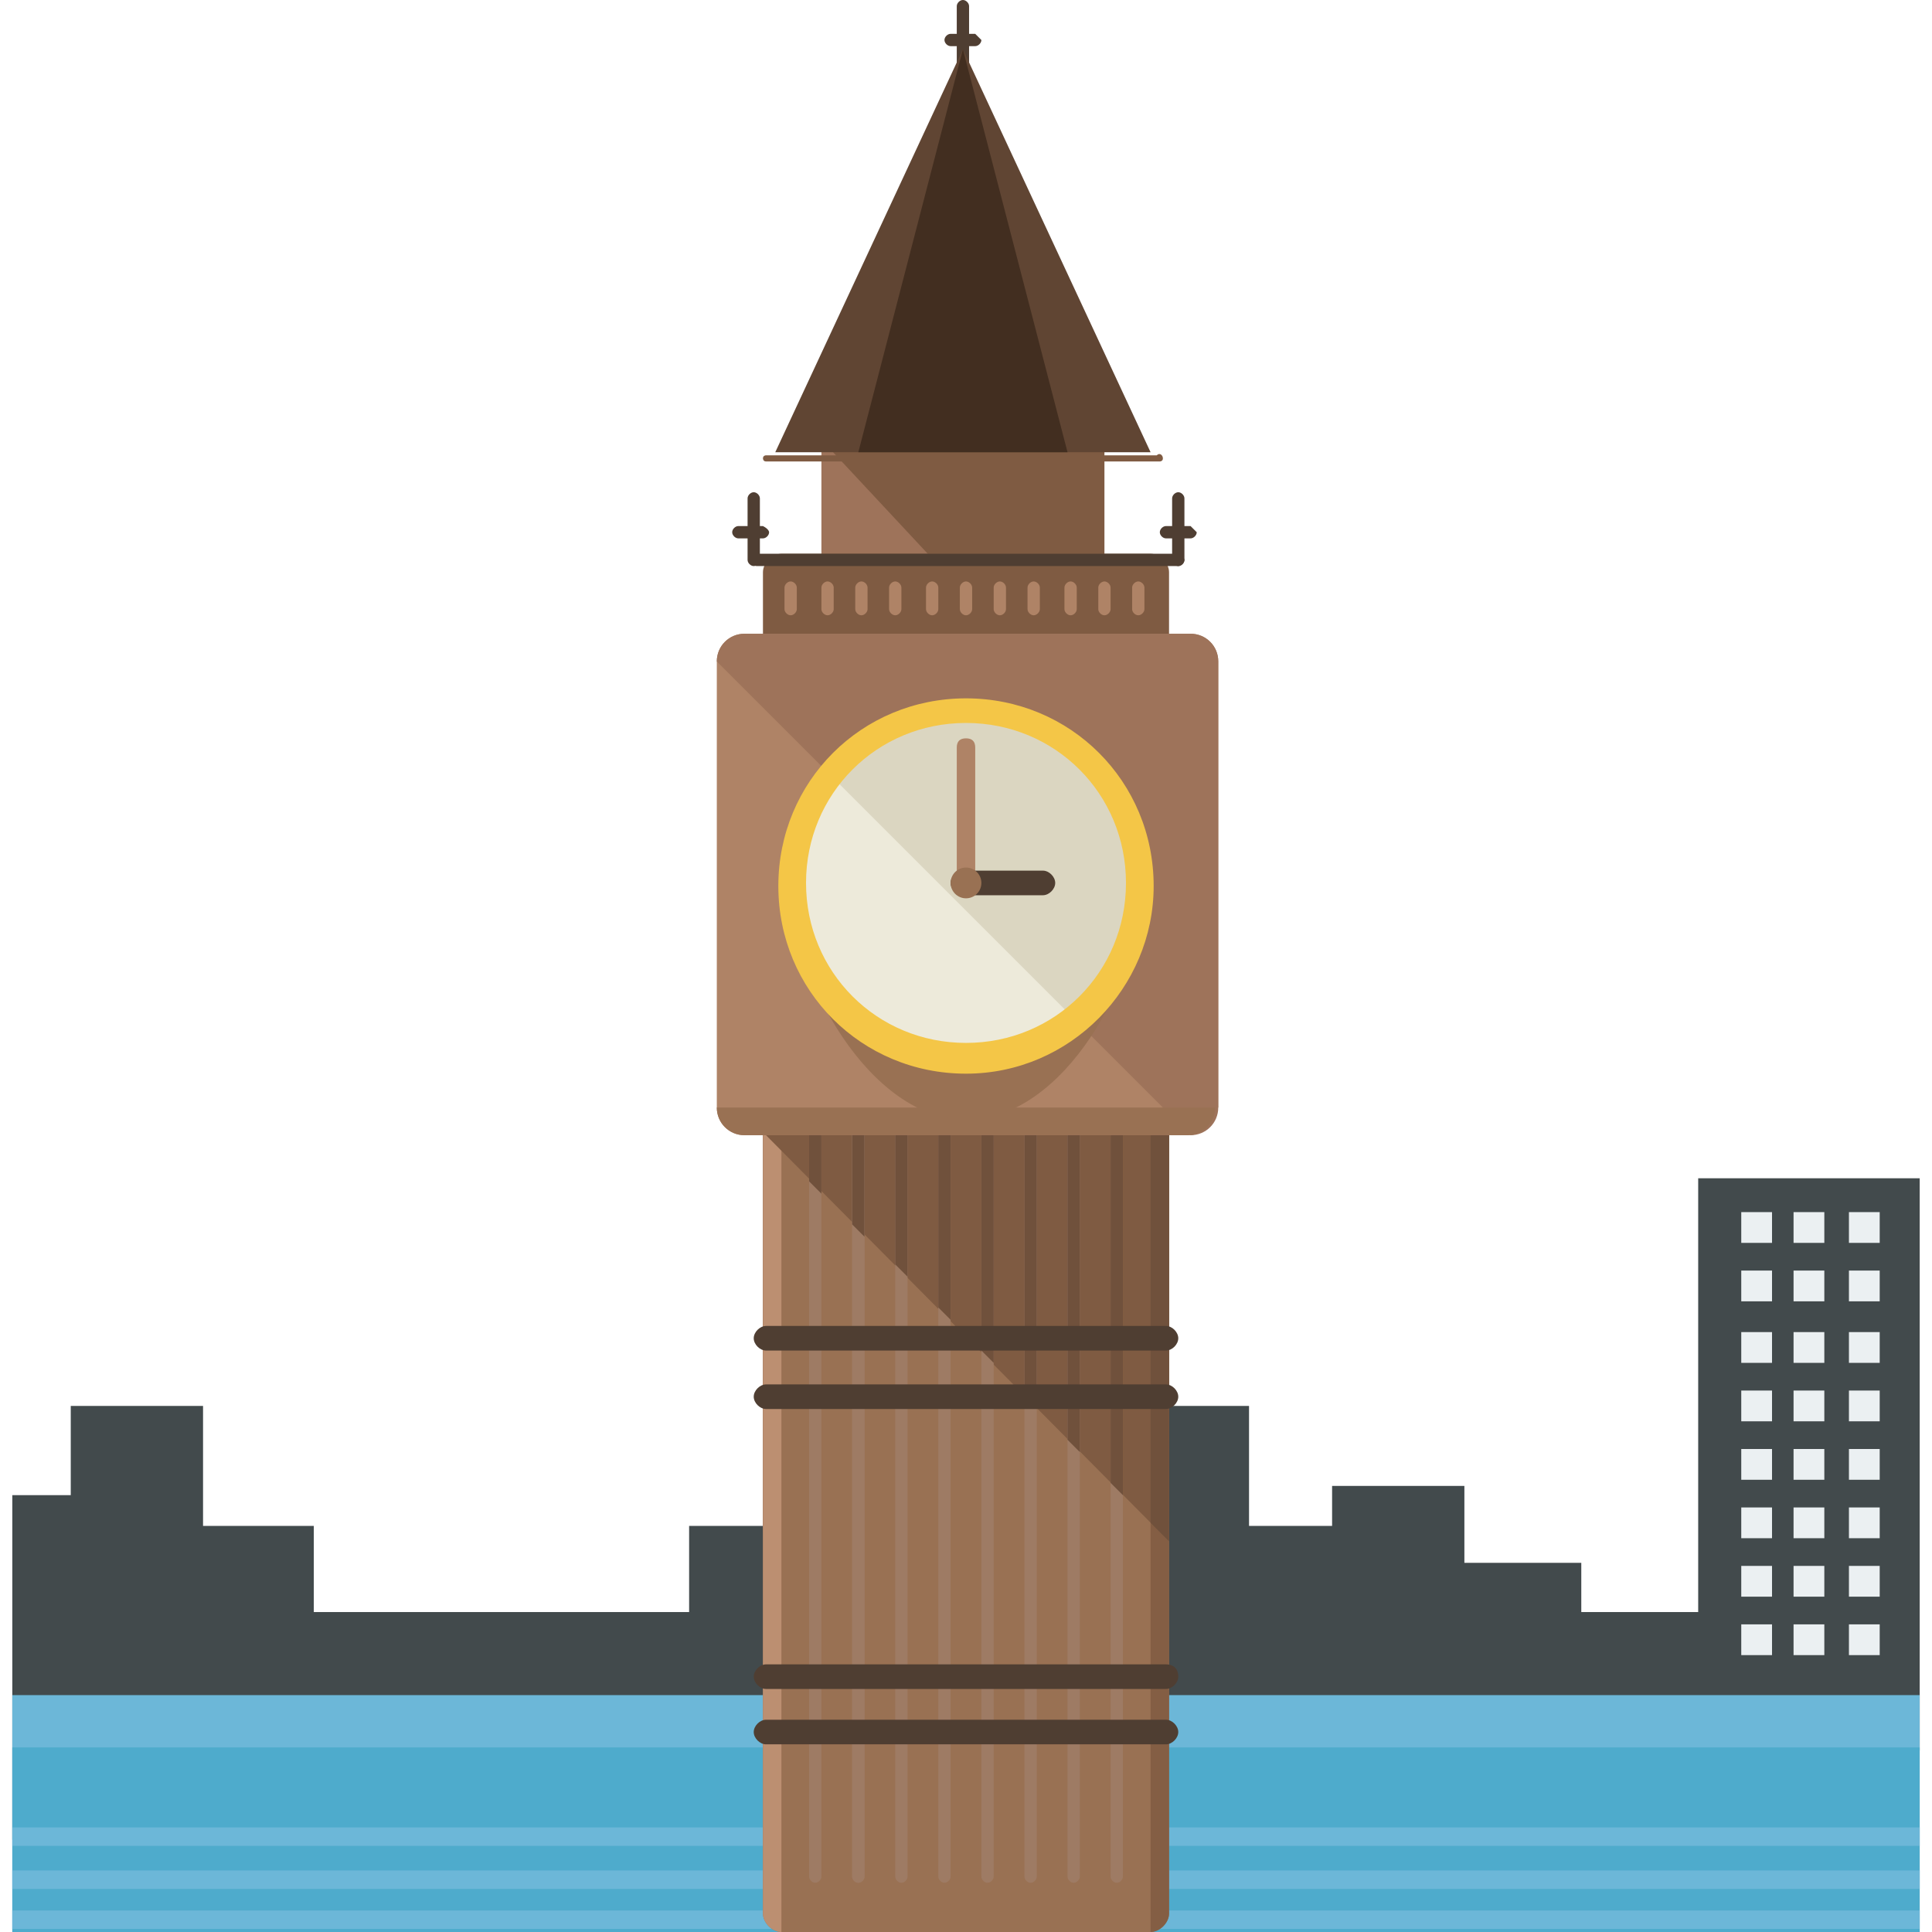 <?xml version="1.0" encoding="iso-8859-1"?>
<!-- Uploaded to: SVG Repo, www.svgrepo.com, Generator: SVG Repo Mixer Tools -->
<svg version="1.1" id="Layer_1" xmlns="http://www.w3.org/2000/svg" xmlns:xlink="http://www.w3.org/1999/xlink" 
	 viewBox="0 0 502.4 502.4" xml:space="preserve">
<g>
	<rect x="18.4" y="365.6" style="fill:#424A4C;" width="34.4" height="89.6"/>
	<rect x="441.6" y="306.4" style="fill:#424A4C;" width="57.6" height="148.8"/>
	<rect x="376.8" y="406.4" style="fill:#424A4C;" width="34.4" height="89.6"/>
	<rect x="47.2" y="396.8" style="fill:#424A4C;" width="34.4" height="89.6"/>
	<rect x="346.4" y="386.4" style="fill:#424A4C;" width="34.4" height="89.6"/>
	<rect x="290.4" y="365.6" style="fill:#424A4C;" width="34.4" height="89.6"/>
	<rect x="319.2" y="396.8" style="fill:#424A4C;" width="34.4" height="89.6"/>
	<rect x="179.2" y="396.8" style="fill:#424A4C;" width="34.4" height="89.6"/>
	<rect x="69.6" y="419.2" style="fill:#424A4C;" width="118.4" height="63.2"/>
	<rect x="342.4" y="419.2" style="fill:#424A4C;" width="118.4" height="63.2"/>
	<rect x="3.2" y="388.8" style="fill:#424A4C;" width="34.4" height="89.6"/>
</g>
<rect x="3.2" y="440.8" style="fill:#6CB7D8;" width="496" height="61.6"/>
<rect x="3.2" y="454.4" style="fill:#4EABCC;" width="496" height="48"/>
<g>
	<rect x="3.2" y="475.2" style="fill:#6CB7D8;" width="496" height="4.8"/>
	<rect x="3.2" y="486.4" style="fill:#6CB7D8;" width="496" height="4.8"/>
	<rect x="3.2" y="496.8" style="fill:#6CB7D8;" width="496" height="4.8"/>
</g>
<path style="fill:#9E735A;" d="M286.4,180c0,3.2-3.2,6.4-6.4,6.4h-60c-3.2,0-6.4-3.2-6.4-6.4v-64.8c0-3.2,3.2-6.4,6.4-6.4h60
	c3.2,0,6.4,3.2,6.4,6.4V180z"/>
<g>
	<path style="fill:#7F5B42;" d="M214.4,115.2c0-3.2,3.2-6.4,6.4-6.4h60c3.2,0,6.4,3.2,6.4,6.4V180c0,3.2-3.2,6.4-6.4,6.4"/>
	<path style="fill:#7F5B42;" d="M304,397.6c0,2.4-2.4,4.8-4.8,4.8h-96c-2.4,0-4.8-2.4-4.8-4.8V148.8c0-2.4,2.4-4.8,4.8-4.8h96
		c2.4,0,4.8,2.4,4.8,4.8V397.6z"/>
</g>
<path style="fill:#997153;" d="M304,497.6c0,2.4-2.4,4.8-4.8,4.8h-96c-2.4,0-4.8-2.4-4.8-4.8V248.8c0-2.4,2.4-4.8,4.8-4.8h96
	c2.4,0,4.8,2.4,4.8,4.8V497.6z"/>
<path style="fill:#845E44;" d="M299.2,244c2.4,0,4.8,2.4,4.8,4.8v248.8c0,2.4-2.4,4.8-4.8,4.8"/>
<path style="fill:#BC8F71;" d="M203.2,502.4c-2.4,0-4.8-2.4-4.8-4.8V248.8c0-2.4,2.4-4.8,4.8-4.8"/>
<polygon style="fill:#7F5B42;" points="203.2,244 198.4,249.6 198.4,294.4 304,400.8 304,283.2 265.6,244 "/>
<polygon style="fill:#70513C;" points="299.2,396 304,400.8 304,283.2 299.2,278.4 "/>
<path style="fill:#9E7B64;" d="M213.6,488c0,0.8-0.8,1.6-1.6,1.6l0,0c-0.8,0-1.6-0.8-1.6-1.6V290.4c0-0.8,0.8-1.6,1.6-1.6l0,0
	c0.8,0,1.6,0.8,1.6,1.6V488z"/>
<path style="fill:#70513C;" d="M213.6,310.4v-20c0-0.8-0.8-1.6-1.6-1.6s-1.6,0.8-1.6,1.6v16.8L213.6,310.4z"/>
<path id="SVGCleanerId_0" style="fill:#9E7B64;" d="M224.8,488c0,0.8-0.8,1.6-1.6,1.6l0,0c-0.8,0-1.6-0.8-1.6-1.6V290.4
	c0-0.8,0.8-1.6,1.6-1.6l0,0c0.8,0,1.6,0.8,1.6,1.6V488z"/>
<g>
	<path id="SVGCleanerId_0_1_" style="fill:#9E7B64;" d="M224.8,488c0,0.8-0.8,1.6-1.6,1.6l0,0c-0.8,0-1.6-0.8-1.6-1.6V290.4
		c0-0.8,0.8-1.6,1.6-1.6l0,0c0.8,0,1.6,0.8,1.6,1.6V488z"/>
</g>
<path style="fill:#9E7B64;" d="M236,488c0,0.8-0.8,1.6-1.6,1.6l0,0c-0.8,0-1.6-0.8-1.6-1.6V290.4c0-0.8,0.8-1.6,1.6-1.6l0,0
	c0.8,0,1.6,0.8,1.6,1.6V488z"/>
<g>
	<path style="fill:#70513C;" d="M236,332v-42.4c0-0.8-0.8-1.6-1.6-1.6s-1.6,0.8-1.6,1.6v39.2L236,332z"/>
	<path style="fill:#70513C;" d="M224.8,321.6v-31.2c0-0.8-0.8-1.6-1.6-1.6s-1.6,0.8-1.6,1.6v28L224.8,321.6z"/>
</g>
<path style="fill:#9E7B64;" d="M247.2,488c0,0.8-0.8,1.6-1.6,1.6l0,0c-0.8,0-1.6-0.8-1.6-1.6V290.4c0-0.8,0.8-1.6,1.6-1.6l0,0
	c0.8,0,1.6,0.8,1.6,1.6V488z"/>
<path style="fill:#70513C;" d="M247.2,343.2v-53.6c0-0.8-0.8-1.6-1.6-1.6s-1.6,0.8-1.6,1.6V340L247.2,343.2z"/>
<path style="fill:#9E7B64;" d="M258.4,488c0,0.8-0.8,1.6-1.6,1.6l0,0c-0.8,0-1.6-0.8-1.6-1.6V290.4c0-0.8,0.8-1.6,1.6-1.6l0,0
	c0.8,0,1.6,0.8,1.6,1.6V488z"/>
<path style="fill:#70513C;" d="M258.4,354.4v-64.8c0-0.8-0.8-1.6-1.6-1.6s-1.6,0.8-1.6,1.6v61.6L258.4,354.4z"/>
<path style="fill:#9E7B64;" d="M269.6,488c0,0.8-0.8,1.6-1.6,1.6l0,0c-0.8,0-1.6-0.8-1.6-1.6V290.4c0-0.8,0.8-1.6,1.6-1.6l0,0
	c0.8,0,1.6,0.8,1.6,1.6V488z"/>
<path style="fill:#70513C;" d="M268,288.8c-0.8,0-1.6,0.8-1.6,1.6v72.8l3.2,3.2v-75.2C269.6,289.6,268.8,288.8,268,288.8z"/>
<path style="fill:#9E7B64;" d="M280.8,488c0,0.8-0.8,1.6-1.6,1.6l0,0c-0.8,0-1.6-0.8-1.6-1.6V290.4c0-0.8,0.8-1.6,1.6-1.6l0,0
	c0.8,0,1.6,0.8,1.6,1.6V488z"/>
<path style="fill:#70513C;" d="M279.2,288.8c-0.8,0-1.6,0.8-1.6,1.6v84l3.2,3.2v-87.2C280.8,289.6,280,288.8,279.2,288.8z"/>
<path style="fill:#9E7B64;" d="M292,488c0,0.8-0.8,1.6-1.6,1.6l0,0c-0.8,0-1.6-0.8-1.6-1.6V290.4c0-0.8,0.8-1.6,1.6-1.6l0,0
	c0.8,0,1.6,0.8,1.6,1.6V488z"/>
<path style="fill:#70513C;" d="M290.4,288.8c-0.8,0-1.6,0.8-1.6,1.6v95.2l3.2,3.2v-98.4C292,289.6,291.2,288.8,290.4,288.8z"/>
<g>
	<path style="fill:#4F3E32;" d="M306.4,348c0,1.6-1.6,3.2-3.2,3.2h-104c-1.6,0-3.2-1.6-3.2-3.2l0,0c0-1.6,1.6-3.2,3.2-3.2h104
		C304.8,344.8,306.4,346.4,306.4,348L306.4,348z"/>
	<path style="fill:#4F3E32;" d="M306.4,363.2c0,1.6-1.6,3.2-3.2,3.2h-104c-1.6,0-3.2-1.6-3.2-3.2l0,0c0-1.6,1.6-3.2,3.2-3.2h104
		C304.8,360,306.4,361.6,306.4,363.2L306.4,363.2z"/>
	<path style="fill:#4F3E32;" d="M306.4,436c0,1.6-1.6,3.2-3.2,3.2h-104c-1.6,0-3.2-1.6-3.2-3.2l0,0c0-1.6,1.6-3.2,3.2-3.2h104
		C304.8,432.8,306.4,433.6,306.4,436L306.4,436z"/>
	<path style="fill:#4F3E32;" d="M306.4,450.4c0,1.6-1.6,3.2-3.2,3.2h-104c-1.6,0-3.2-1.6-3.2-3.2l0,0c0-1.6,1.6-3.2,3.2-3.2h104
		C304.8,447.2,306.4,448.8,306.4,450.4L306.4,450.4z"/>
</g>
<path style="fill:#AF8366;" d="M316,288c0,4-3.2,7.2-7.2,7.2H193.6c-4,0-7.2-3.2-7.2-7.2V172c0-4,3.2-7.2,7.2-7.2h116
	c4,0,7.2,3.2,7.2,7.2v116H316z"/>
<path style="fill:#9E735A;" d="M186.4,172c0-4,3.2-7.2,7.2-7.2h116c4,0,7.2,3.2,7.2,7.2v116c0,4-3.2,7.2-7.2,7.2"/>
<g>
	<path style="fill:#997153;" d="M316,288c0,4-3.2,7.2-7.2,7.2H193.6c-4,0-7.2-3.2-7.2-7.2"/>
	<path style="fill:#997153;" d="M296.8,229.6c0,24.8-20,61.6-45.6,61.6c-24.8,0-45.6-36.8-45.6-61.6s20-45.6,45.6-45.6
		C276,184.8,296.8,204.8,296.8,229.6z"/>
</g>
<circle style="fill:#EDEADA;" cx="251.2" cy="229.6" r="45.6"/>
<path style="fill:#DBD6C1;" d="M251.2,184.8c-14.4,0-27.2,6.4-35.2,16.8l64,64c10.4-8,16.8-20.8,16.8-35.2
	C296.8,204.8,276,184.8,251.2,184.8z"/>
<path style="fill:#F4C647;" d="M251.2,279.2c-27.2,0-48.8-21.6-48.8-48.8s21.6-48.8,48.8-48.8s48.8,21.6,48.8,48.8
	C300,256.8,278.4,279.2,251.2,279.2z M251.2,188c-23.2,0-41.6,18.4-41.6,41.6s18.4,41.6,41.6,41.6s41.6-18.4,41.6-41.6
	S274.4,188,251.2,188z"/>
<path style="fill:#4F3E32;" d="M308,145.6c0,0.8-0.8,1.6-1.6,1.6H196.8c-0.8,0-1.6-0.8-1.6-1.6l0,0c0-0.8,0.8-1.6,1.6-1.6h108.8
	C306.4,144,308,144.8,308,145.6L308,145.6z"/>
<g>
	<path style="fill:#AF8366;" d="M207.2,158.4c0,0.8-0.8,1.6-1.6,1.6l0,0c-0.8,0-1.6-0.8-1.6-1.6v-5.6c0-0.8,0.8-1.6,1.6-1.6l0,0
		c0.8,0,1.6,0.8,1.6,1.6V158.4z"/>
	<path style="fill:#AF8366;" d="M216.8,158.4c0,0.8-0.8,1.6-1.6,1.6l0,0c-0.8,0-1.6-0.8-1.6-1.6v-5.6c0-0.8,0.8-1.6,1.6-1.6l0,0
		c0.8,0,1.6,0.8,1.6,1.6V158.4z"/>
	<path style="fill:#AF8366;" d="M225.6,158.4c0,0.8-0.8,1.6-1.6,1.6l0,0c-0.8,0-1.6-0.8-1.6-1.6v-5.6c0-0.8,0.8-1.6,1.6-1.6l0,0
		c0.8,0,1.6,0.8,1.6,1.6V158.4z"/>
	<path style="fill:#AF8366;" d="M234.4,158.4c0,0.8-0.8,1.6-1.6,1.6l0,0c-0.8,0-1.6-0.8-1.6-1.6v-5.6c0-0.8,0.8-1.6,1.6-1.6l0,0
		c0.8,0,1.6,0.8,1.6,1.6V158.4z"/>
	<path style="fill:#AF8366;" d="M244,158.4c0,0.8-0.8,1.6-1.6,1.6l0,0c-0.8,0-1.6-0.8-1.6-1.6v-5.6c0-0.8,0.8-1.6,1.6-1.6l0,0
		c0.8,0,1.6,0.8,1.6,1.6V158.4z"/>
	<path style="fill:#AF8366;" d="M252.8,158.4c0,0.8-0.8,1.6-1.6,1.6l0,0c-0.8,0-1.6-0.8-1.6-1.6v-5.6c0-0.8,0.8-1.6,1.6-1.6l0,0
		c0.8,0,1.6,0.8,1.6,1.6V158.4z"/>
	<path style="fill:#AF8366;" d="M261.6,158.4c0,0.8-0.8,1.6-1.6,1.6l0,0c-0.8,0-1.6-0.8-1.6-1.6v-5.6c0-0.8,0.8-1.6,1.6-1.6l0,0
		c0.8,0,1.6,0.8,1.6,1.6V158.4z"/>
	<path style="fill:#AF8366;" d="M270.4,158.4c0,0.8-0.8,1.6-1.6,1.6l0,0c-0.8,0-1.6-0.8-1.6-1.6v-5.6c0-0.8,0.8-1.6,1.6-1.6l0,0
		c0.8,0,1.6,0.8,1.6,1.6V158.4z"/>
	<path style="fill:#AF8366;" d="M280,158.4c0,0.8-0.8,1.6-1.6,1.6l0,0c-0.8,0-1.6-0.8-1.6-1.6v-5.6c0-0.8,0.8-1.6,1.6-1.6l0,0
		c0.8,0,1.6,0.8,1.6,1.6V158.4z"/>
	<path style="fill:#AF8366;" d="M288.8,158.4c0,0.8-0.8,1.6-1.6,1.6l0,0c-0.8,0-1.6-0.8-1.6-1.6v-5.6c0-0.8,0.8-1.6,1.6-1.6l0,0
		c0.8,0,1.6,0.8,1.6,1.6V158.4z"/>
	<path style="fill:#AF8366;" d="M297.6,158.4c0,0.8-0.8,1.6-1.6,1.6l0,0c-0.8,0-1.6-0.8-1.6-1.6v-5.6c0-0.8,0.8-1.6,1.6-1.6l0,0
		c0.8,0,1.6,0.8,1.6,1.6V158.4z"/>
	<path style="fill:#AF8366;" d="M253.6,228c0,1.6-0.8,2.4-2.4,2.4l0,0c-1.6,0-2.4-0.8-2.4-2.4v-33.6c0-1.6,0.8-2.4,2.4-2.4l0,0
		c1.6,0,2.4,0.8,2.4,2.4V228z"/>
</g>
<path style="fill:#4F3E32;" d="M274.4,229.6c0,1.6-1.6,3.2-3.2,3.2h-20.8c-1.6,0-3.2-1.6-3.2-3.2l0,0c0-1.6,1.6-3.2,3.2-3.2h20.8
	C272.8,226.4,274.4,228,274.4,229.6L274.4,229.6z"/>
<circle style="fill:#997153;" cx="251.2" cy="229.6" r="4"/>
<g>
	<path style="fill:#4F3E32;" d="M197.6,145.6c0,0.8-0.8,1.6-1.6,1.6l0,0c-0.8,0-1.6-0.8-1.6-1.6v-16c0-0.8,0.8-1.6,1.6-1.6l0,0
		c0.8,0,1.6,0.8,1.6,1.6V145.6z"/>
	<path style="fill:#4F3E32;" d="M200,138.4c0,0.8-0.8,1.6-1.6,1.6H192c-0.8,0-1.6-0.8-1.6-1.6l0,0c0-0.8,0.8-1.6,1.6-1.6h6.4
		C200,137.6,200,138.4,200,138.4L200,138.4z"/>
	<path style="fill:#4F3E32;" d="M308,145.6c0,0.8-0.8,1.6-1.6,1.6l0,0c-0.8,0-1.6-0.8-1.6-1.6v-16c0-0.8,0.8-1.6,1.6-1.6l0,0
		c0.8,0,1.6,0.8,1.6,1.6V145.6z"/>
	<path style="fill:#4F3E32;" d="M311.2,138.4c0,0.8-0.8,1.6-1.6,1.6h-6.4c-0.8,0-1.6-0.8-1.6-1.6l0,0c0-0.8,0.8-1.6,1.6-1.6h6.4
		C310.4,137.6,311.2,138.4,311.2,138.4L311.2,138.4z"/>
	<path style="fill:#4F3E32;" d="M252,17.6c0,0.8-0.8,1.6-1.6,1.6l0,0c-0.8,0-1.6-0.8-1.6-1.6v-16c0-0.8,0.8-1.6,1.6-1.6l0,0
		c0.8,0,1.6,0.8,1.6,1.6V17.6z"/>
	<path style="fill:#4F3E32;" d="M255.2,10.4c0,0.8-0.8,1.6-1.6,1.6h-6.4c-0.8,0-1.6-0.8-1.6-1.6l0,0c0-0.8,0.8-1.6,1.6-1.6h6.4
		C254.4,9.6,255.2,10.4,255.2,10.4L255.2,10.4z"/>
</g>
<polygon style="fill:#604533;" points="299.2,117.6 250.4,12.8 201.6,117.6 "/>
<polygon style="fill:#422E20;" points="277.6,117.6 250.4,12.8 223.2,117.6 "/>
<path style="fill:#7F5B42;" d="M302.4,119.2c0,0.8-0.8,0.8-0.8,0.8H199.2c-0.8,0-0.8-0.8-0.8-0.8l0,0c0-0.8,0.8-0.8,0.8-0.8h101.6
	C301.6,117.6,302.4,118.4,302.4,119.2L302.4,119.2z"/>
<g>
	<rect x="452.8" y="315.2" style="fill:#EBF0F2;" width="8" height="8"/>
	<rect x="452.8" y="330.4" style="fill:#EBF0F2;" width="8" height="8"/>
	<rect x="452.8" y="346.4" style="fill:#EBF0F2;" width="8" height="8"/>
	<rect x="452.8" y="361.6" style="fill:#EBF0F2;" width="8" height="8"/>
	<rect x="452.8" y="376.8" style="fill:#EBF0F2;" width="8" height="8"/>
	<rect x="452.8" y="392" style="fill:#EBF0F2;" width="8" height="8"/>
	<rect x="452.8" y="407.2" style="fill:#EBF0F2;" width="8" height="8"/>
	<rect x="452.8" y="422.4" style="fill:#EBF0F2;" width="8" height="8"/>
	<rect x="466.4" y="315.2" style="fill:#EBF0F2;" width="8" height="8"/>
	<rect x="466.4" y="330.4" style="fill:#EBF0F2;" width="8" height="8"/>
	<rect x="466.4" y="346.4" style="fill:#EBF0F2;" width="8" height="8"/>
	<rect x="466.4" y="361.6" style="fill:#EBF0F2;" width="8" height="8"/>
	<rect x="466.4" y="376.8" style="fill:#EBF0F2;" width="8" height="8"/>
	<rect x="466.4" y="392" style="fill:#EBF0F2;" width="8" height="8"/>
	<rect x="466.4" y="407.2" style="fill:#EBF0F2;" width="8" height="8"/>
	<rect x="466.4" y="422.4" style="fill:#EBF0F2;" width="8" height="8"/>
	<rect x="480.8" y="315.2" style="fill:#EBF0F2;" width="8" height="8"/>
	<rect x="480.8" y="330.4" style="fill:#EBF0F2;" width="8" height="8"/>
	<rect x="480.8" y="346.4" style="fill:#EBF0F2;" width="8" height="8"/>
	<rect x="480.8" y="361.6" style="fill:#EBF0F2;" width="8" height="8"/>
	<rect x="480.8" y="376.8" style="fill:#EBF0F2;" width="8" height="8"/>
	<rect x="480.8" y="392" style="fill:#EBF0F2;" width="8" height="8"/>
	<rect x="480.8" y="407.2" style="fill:#EBF0F2;" width="8" height="8"/>
	<rect x="480.8" y="422.4" style="fill:#EBF0F2;" width="8" height="8"/>
</g>
</svg>